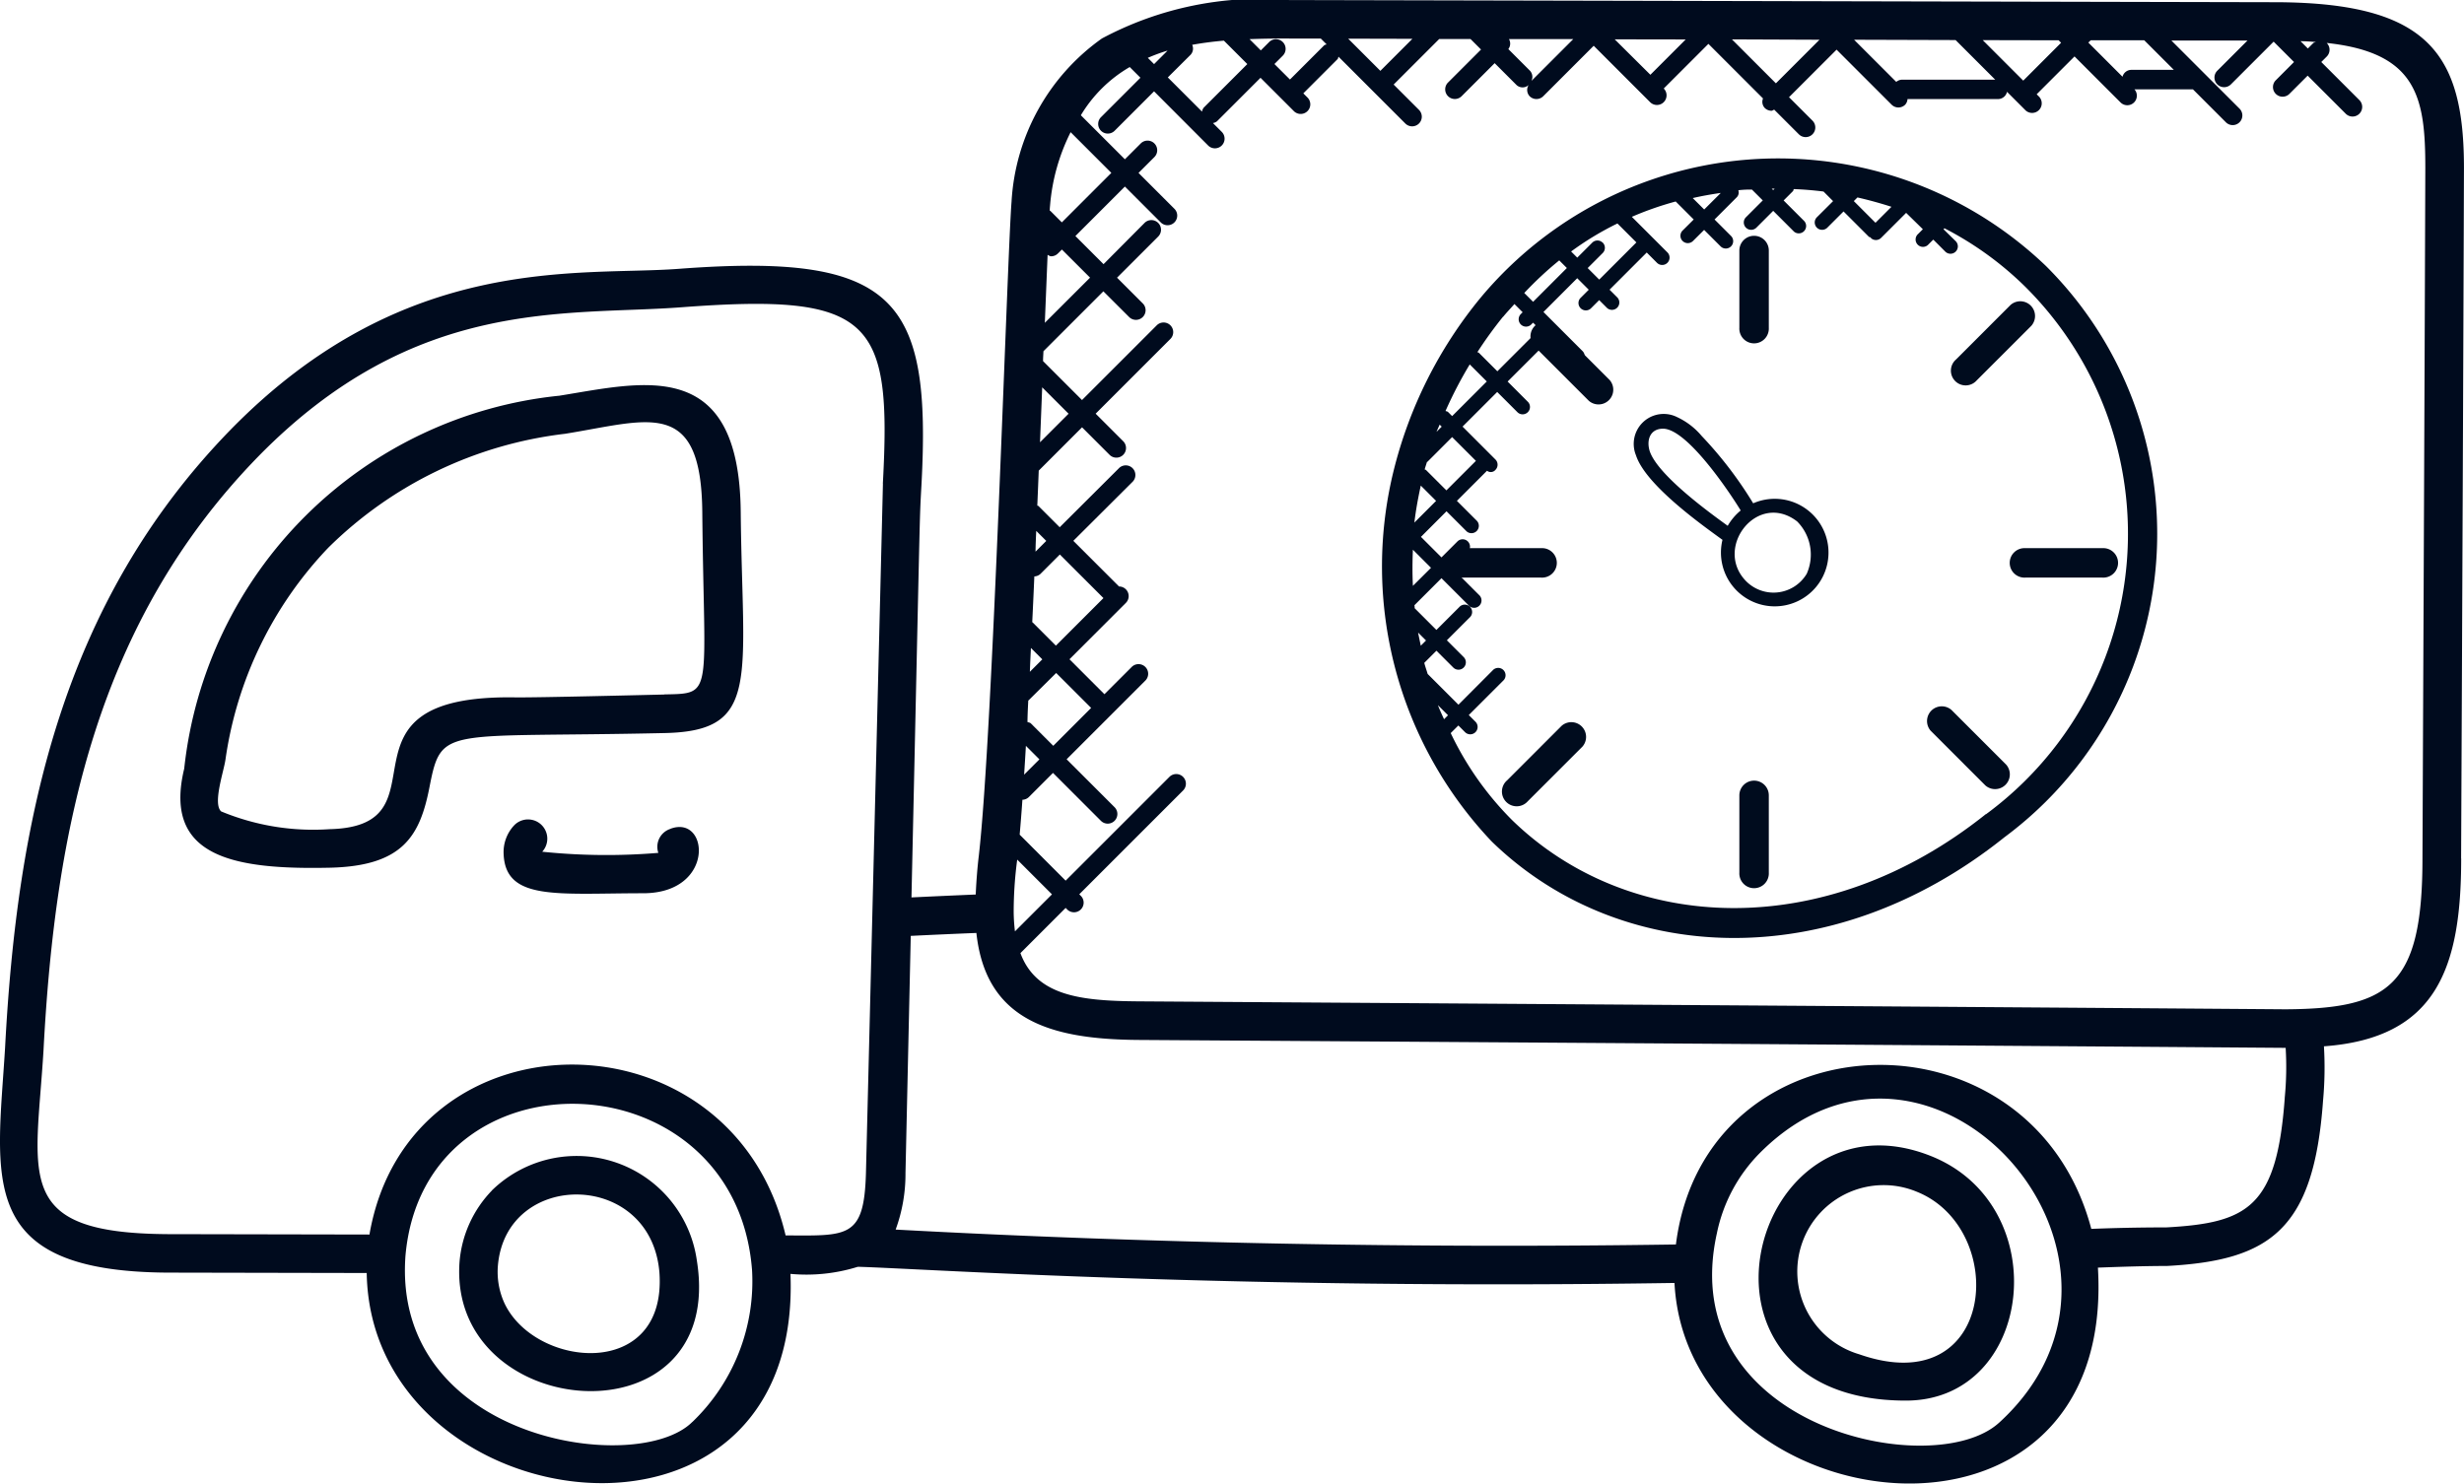 <svg xmlns="http://www.w3.org/2000/svg" width="62.171" height="37.44" viewBox="0 0 62.171 37.44">
  <g id="pickup-delivery" transform="translate(-99 -450)">
    <path id="Path_7123" data-name="Path 7123" d="M140.815,138.295c.026-5.856.056-12.344.072-17.425h0c0-2.863-.879-4.158-4.679-4.186l-24.967-.055a8.48,8.48,0,0,0-4.721.97,5.423,5.423,0,0,0-2.28,4.12c-.109,1.362-.47,13.417-.826,16.505-.034.28-.062.624-.078.979q-.811.034-1.621.073c.23-10.365.2-9.436.251-10.39.255-4.706-.624-5.889-6.117-5.474-2.515.192-6.915-.436-11.315,4.062-4.257,4.37-5.387,9.842-5.689,15.6-.2,3.292-.762,5.64,4.09,5.671l5.035.01c.1,6.293,11,7.8,10.692.022a4.356,4.356,0,0,0,1.7-.179c1.667.047,9.418.582,20.605.408.321,6.1,11.154,7.508,10.684-.387.578-.021,1.154-.041,1.747-.042,2.605-.141,3.7-.924,3.933-4.166a9.159,9.159,0,0,0,.023-1.377c2.836-.208,3.463-1.969,3.463-4.74ZM96.185,152.514c-1.382,1.382-7.586.469-7.237-4.2.473-5.287,8.32-5.036,8.744.36a4.918,4.918,0,0,1-1.506,3.841Zm4.81-23.679c0,.05-.417,16.945-.429,17.408-.047,1.637-.454,1.571-2.027,1.563-1.349-5.75-9.512-5.739-10.5-.022l-5.1-.01c-3.921-.025-3.315-1.445-3.124-4.643.293-5.586,1.357-10.811,5.413-14.977,3.97-4.057,7.757-3.549,10.694-3.772,4.813-.363,5.295.315,5.071,4.452Zm36.155-11.147c-.021.011-.047.009-.065.027l-.137.137-.184-.184c.13,0,.258.01.386.02Zm-5.68-.043,1.351,0,.746.746h-1.08a.231.231,0,0,0-.215.174l-.863-.863Zm-.81,0,.062.062-.955.956-1.022-1.022Zm-2.6-.006,1,1H126.7a.235.235,0,0,0-.137.056l-1.064-1.064Zm-3.434-.008-1.1,1.1-1.109-1.109Zm-3.376-.007-.891.891-.9-.894Zm-4.461-.01,1.625,0-1.056,1.056a.231.231,0,0,0-.036-.256l-.547-.547a.229.229,0,0,0,.014-.256Zm-2.435-.006-.808.808-.812-.812Zm-3.111-.007.8,0,.146.146c-.021.011-.045.009-.061.025l-.863.863-.392-.391.211-.211a.243.243,0,0,0-.344-.344l-.211.211-.284-.284c.324-.012.654-.017,1-.017Zm-2.484.408a.229.229,0,0,0,.039-.25q.388-.07.8-.105l.591.591-1.1,1.1a.23.23,0,0,0-.043.1l-.863-.863Zm-.586-.1-.337.337-.158-.158A4.572,4.572,0,0,1,108.169,117.907Zm-2.96,3.891a5.017,5.017,0,0,1,.518-1.836l1.027,1.027-1.249,1.249-.294-.294s-.008,0-.011,0c0-.051.005-.107.009-.142Zm-.065,1.259c.03.013.057.037.09.037a.24.24,0,0,0,.172-.071l.1-.1.711.71-1.141,1.14c.027-.657.05-1.24.07-1.719Zm-.134,3.345.665.665-.721.721c.019-.478.038-.94.055-1.386Zm-.147,3.626.249.249-.271.271C104.847,130.376,104.855,130.2,104.863,130.028Zm-.051,1.145a.242.242,0,0,0,.153-.063l.49-.49,1.1,1.1-1.2,1.2-.588-.588s-.007,0-.009,0q.028-.573.053-1.158Zm-.084,1.809.284.284-.314.314C104.709,133.384,104.719,133.184,104.729,132.983Zm-.066,1.322.7-.694.882.882-.955.956-.564-.564c-.024-.024-.057-.024-.087-.036C104.643,134.67,104.653,134.49,104.662,134.305Zm-.064,1.145.341.341-.386.386c.016-.233.03-.475.045-.727Zm-.22,2.887c0-.006,0-.013,0-.017l.878.878-.934.934a4.5,4.5,0,0,1-.032-.474,9.978,9.978,0,0,1,.087-1.321Zm24.777,14.193h0c-1.651,1.516-8.213.114-7.121-4.784a4.02,4.02,0,0,1,1.09-2.028c4.335-4.338,10.55,2.684,6.031,6.813Zm7.206-8.192v0c-.2,2.753-.928,3.152-2.99,3.265q-.942,0-1.891.037c-1.518-5.728-9.749-5.428-10.481.394-6.652.1-13.4-.035-19.687-.376a4.082,4.082,0,0,0,.248-1.425l.133-5.987q.827-.041,1.656-.074c.237,2.2,1.864,2.681,4.063,2.7,19.842.129,28.972.2,28.972.2a8.034,8.034,0,0,1-.024,1.268Zm-.079-2.24c-9.123-.069-19.388-.136-28.863-.2-1.428-.012-2.559-.135-2.959-1.217l1.141-1.141.039.039a.243.243,0,1,0,.344-.344l-.039-.039,2.619-2.619a.243.243,0,1,0-.344-.344l-2.619,2.619-1.16-1.161c.023-.265.047-.556.069-.88a.244.244,0,0,0,.16-.066l.612-.612,1.209,1.209a.243.243,0,0,0,.344-.344l-1.209-1.209,1.986-1.986a.243.243,0,0,0-.344-.344l-.688.688-.882-.882,1.422-1.422a.243.243,0,0,0-.172-.415l-1.153-1.152,1.5-1.495a.243.243,0,0,0-.344-.343l-1.5,1.495-.538-.538c-.008-.008-.018,0-.027-.011q.019-.443.036-.88l1.093-1.093.7.7a.243.243,0,0,0,.343-.344l-.7-.7,1.886-1.886a.243.243,0,0,0-.344-.344l-1.886,1.886-.983-.983c0-.085.007-.165.01-.249l1.512-1.512.65.649a.243.243,0,0,0,.344-.344l-.649-.649,1.038-1.038a.243.243,0,1,0-.344-.344l-1.035,1.041-.71-.71,1.249-1.249.905.905a.243.243,0,0,0,.344-.344l-.905-.905.4-.4a.243.243,0,0,0-.344-.344l-.4.4-1.111-1.111a3.46,3.46,0,0,1,1.233-1.217l.27.27-1,1a.243.243,0,0,0,.344.343l1-1L109.2,120.3a.243.243,0,0,0,.344-.344l-.222-.222a.239.239,0,0,0,.1-.043l1.1-1.1.836.836a.243.243,0,1,0,.344-.343l-.1-.1.863-.863c.017-.017.015-.042.025-.062l1.686,1.686a.243.243,0,0,0,.344-.344l-.639-.639,1.15-1.15.789,0,.266.266-.833.833a.243.243,0,0,0,.344.344l.833-.833.54.54a.224.224,0,0,0,.317.011.233.233,0,0,0,.025.283.243.243,0,0,0,.344,0l1.273-1.273,1.423,1.423a.243.243,0,0,0,.344-.344l0,0,1.127-1.127,1.378,1.378a.226.226,0,0,0,.043.239.242.242,0,0,0,.172.071c.024,0,.044-.021.067-.028l.622.622a.243.243,0,1,0,.344-.344l-.592-.592,1.2-1.2,1.388,1.388a.243.243,0,0,0,.344,0,.233.233,0,0,0,.058-.141h2.292a.232.232,0,0,0,.218-.183l.467.467a.243.243,0,0,0,.343-.344l-.061-.061.955-.955,1.163,1.163a.241.241,0,0,0,.349-.332h1.476l.831.831a.243.243,0,1,0,.344-.344l-1.719-1.719,1.92,0-.762.762a.243.243,0,0,0,.344.344l1.078-1.078.514.514-.465.466a.243.243,0,0,0,.344.343l.465-.465.961.961a.243.243,0,1,0,.344-.344l-.961-.961.137-.137a.243.243,0,0,0,0-.344h0c2.286.245,2.488,1.383,2.488,3.153-.017,5.079-.046,11.569-.072,17.425,0,3.258-.849,3.81-3.563,3.81Z" transform="translate(20.283 333.372)" fill="#000b1e"/>
    <path id="Path_7124" data-name="Path 7124" d="M180.655,372.051a2.933,2.933,0,0,0-.816,1.8c-.3,4.062,6.737,4.639,5.988-.032a3.063,3.063,0,0,0-5.173-1.77Zm.32,2.849a1.9,1.9,0,0,1-.167-.967c.217-2.412,3.859-2.4,4.074.183C185.079,376.845,181.758,376.545,180.975,374.9Z" transform="translate(-69.244 107.995)" fill="#000b1e"/>
    <path id="Path_7125" data-name="Path 7125" d="M470.317,369.2c-4.561-1.827-6.671,6.168-.644,6.168C472.9,375.371,473.457,370.464,470.317,369.2Zm-1.817,5a2.179,2.179,0,1,1,1.457-4.1C472.277,371.038,471.965,375.412,468.5,374.2Z" transform="translate(-322.586 109.979)" fill="#000b1e"/>
    <path id="Path_7126" data-name="Path 7126" d="M127.984,201.707a10.6,10.6,0,0,0-9.451,9.41c-.54,2.235,1.249,2.554,3.689,2.5,1.828-.046,2.259-.8,2.5-2.034.306-1.566.352-1.239,5.942-1.364,2.425-.053,1.951-1.356,1.911-5.583-.038-3.948-2.468-3.268-4.592-2.928Zm2.658,7.54c-.571.013-3.174.078-3.744.072-4.912-.084-1.581,3.253-4.7,3.326a6.052,6.052,0,0,1-2.734-.449c-.214-.2.066-1,.11-1.307a9.719,9.719,0,0,1,2.59-5.343,10.18,10.18,0,0,1,5.975-2.879c2.109-.338,3.44-.94,3.466,1.977.043,4.657.307,4.575-.962,4.6Z" transform="translate(-14.885 258.281)" fill="#000b1e"/>
    <path id="Path_7127" data-name="Path 7127" d="M193.81,297.266a.475.475,0,0,0-.306.606,15.775,15.775,0,0,1-2.93-.029.486.486,0,0,0-.7-.674.986.986,0,0,0-.274.722c.04,1.2,1.355,1,3.521,1,1.828,0,1.664-1.99.691-1.628Z" transform="translate(-77.893 173.652)" fill="#000b1e"/>
    <g id="Group_8808" data-name="Group 8808" transform="translate(-49 5.375)">
      <path id="Path_5260" data-name="Path 5260" d="M23.317,27.594c.243.755,1.681,1.769,2.183,2.135a1.357,1.357,0,1,0,.775-.922,9.982,9.982,0,0,0-1.3-1.7,1.793,1.793,0,0,0-.619-.475A.756.756,0,0,0,23.317,27.594Zm4.066,1.67a1.187,1.187,0,0,1,.242,1.323.975.975,0,0,1-1.576.134C25.314,29.874,26.4,28.508,27.383,29.264ZM24,26.924c.6,0,1.659,1.57,1.96,2.064a1.427,1.427,0,0,0-.328.387c-.365-.266-1.769-1.266-1.97-1.891C23.577,27.2,23.681,26.924,24,26.924Z" transform="translate(165.961 428.52)" fill="#000c1e"/>
      <path id="Path_5261" data-name="Path 5261" d="M44.142,47.364a.372.372,0,0,0,.525-.525L43.288,45.46a.372.372,0,0,0-.525.525Z" transform="translate(153.952 417.083)" fill="#000c1e"/>
      <path id="Path_5262" data-name="Path 5262" d="M22.413,25.635a.372.372,0,0,0,.525-.525l-1.379-1.379a.372.372,0,0,0-.525.525Z" transform="translate(165.675 429.104)" fill="#000c1e"/>
      <path id="Path_5263" data-name="Path 5263" d="M43.288,25.637l1.379-1.379a.372.372,0,0,0-.525-.525l-1.379,1.379a.372.372,0,1,0,.525.525Z" transform="translate(154.588 428.588)" fill="#000c1e"/>
      <path id="Path_5264" data-name="Path 5264" d="M22.416,45.46l-1.379,1.379a.372.372,0,1,0,.525.525l1.379-1.379a.372.372,0,0,0-.525-.525Z" transform="translate(164.986 417.483)" fill="#000c1e"/>
      <path id="Path_5265" data-name="Path 5265" d="M47.141,35.849h1.951a.372.372,0,1,0,0-.743H47.141a.372.372,0,1,0,0,.743Z" transform="translate(151.959 423.353)" fill="#000c1e"/>
      <path id="Path_5266" data-name="Path 5266" d="M32.871,49.465a.372.372,0,0,0-.372.372v1.951a.372.372,0,1,0,.743,0V49.837A.371.371,0,0,0,32.871,49.465Z" transform="translate(159.388 414.861)" fill="#000c1e"/>
      <path id="Path_7130" data-name="Path 7130" d="M32.871,49.465a.372.372,0,0,0-.372.372v1.951a.372.372,0,1,0,.743,0V49.837A.371.371,0,0,0,32.871,49.465Z" transform="translate(159.388 401.111)" fill="#000c1e"/>
      <path id="Path_7131" data-name="Path 7131" d="M47.141,35.849h1.951a.372.372,0,1,0,0-.743H47.141a.372.372,0,1,0,0,.743Z" transform="translate(137.798 423.353)" fill="#000c1e"/>
      <path id="Path_5721" data-name="Path 5721" d="M35.77,10.737a11.037,11.037,0,0,0-2.192,4.376,10.086,10.086,0,0,0,2.482,9.341c3.188,3.1,8.519,3.422,12.933-.108a9.537,9.537,0,0,0,1.047-14.42A9.771,9.771,0,0,0,35.77,10.737Zm9.971-1.9-.547-.547.092-.092q.436.1.858.236Zm-2.582-.825-.036-.036c.025,0,.05,0,.075,0Zm-1.326.077-.414.413-.289-.288C41.357,8.161,41.591,8.12,41.831,8.085Zm-2.976,1.25a.186.186,0,0,0-.263,0l-.378.378-.155-.155a7.491,7.491,0,0,1,1.169-.707l.478.478-.938.938-.291-.291.378-.378A.186.186,0,0,0,38.856,9.335Zm-1.093.45.19.19-.852.853-.223-.223A8.9,8.9,0,0,1,37.763,9.785Zm-1.419,1.422c.094-.115.191-.215.286-.323l.207.207-.048.048a.186.186,0,0,0,.263.263l.048-.048.163.163L36.2,12.585l-.467-.467c-.01-.01-.025-.008-.037-.016A10.45,10.45,0,0,1,36.344,11.207Zm-1.645,9.8.255.255-.1.1C34.8,21.247,34.746,21.132,34.7,21.011Zm-.5-1.832.2.2-.132.132C34.245,19.4,34.221,19.29,34.2,19.179Zm-.133-2.093.459.459L34.069,18C34.054,17.7,34.056,17.394,34.069,17.087Zm.2-1.617.387.387-.548.548C34.143,16.091,34.2,15.779,34.268,15.47Zm.132-.393c-.009-.009-.022-.007-.033-.013.017-.064.039-.127.058-.19,0,0,.01,0,.014-.006l.621-.621.6.6-.745.745Zm.266-.962c.024-.062.054-.121.079-.183l.052.052Zm.292-.5c-.018-.018-.043-.018-.065-.027a10.432,10.432,0,0,1,.611-1.175l.43.43-.874.874Zm13.57,10.146c-4.078,3.26-9.008,3.013-11.951.156a7.889,7.889,0,0,1-1.553-2.2l.193-.192.166.166a.186.186,0,1,0,.263-.263l-.166-.166.865-.865a.186.186,0,1,0-.263-.262L35.218,21l-.777-.777c-.027-.094-.061-.184-.085-.279l.307-.307.427.427a.186.186,0,0,0,.263-.263l-.427-.427L35.5,18.8a.186.186,0,1,0-.262-.263l-.576.576-.549-.549c0-.025,0-.049-.006-.074l.683-.683.684.684a.186.186,0,1,0,.263-.262l-.684-.684.4-.4a.186.186,0,1,0-.263-.263l-.4.4-.518-.518.645-.646.507.507a.186.186,0,0,0,.262-.263l-.507-.507.76-.76a.153.153,0,0,0,.212-.021.186.186,0,0,0,0-.263l-.829-.83.874-.874.518.518a.186.186,0,0,0,.263-.262l-.518-.519,1.067-1.066.562.562a.186.186,0,0,0,.263-.263l-.988-.988.852-.853.291.291-.213.213a.186.186,0,0,0,.263.262l.213-.213.2.2a.186.186,0,0,0,.262-.263l-.2-.2.938-.938.261.262a.186.186,0,0,0,.263-.263l-.9-.9A8.109,8.109,0,0,1,40.7,8.3l.454.454-.278.277a.186.186,0,1,0,.263.263l.278-.277.418.418a.186.186,0,0,0,.263-.263l-.418-.418.564-.564a.173.173,0,0,0,.036-.174A2.452,2.452,0,0,1,42.624,8l.273.273L42.47,8.7a.186.186,0,0,0,.263.263l.427-.427.522.522a.186.186,0,0,0,.263-.262l-.522-.522.234-.234c.015-.015.013-.036.022-.053.252.01.5.03.751.062l.241.242L44.26,8.7a.186.186,0,0,0,.263.263l.412-.412.638.638c.013.013.031.011.047.019s0,.007,0,.01a.186.186,0,0,0,.263,0l.631-.631L46.936,9l-.12.12a.186.186,0,1,0,.263.262l.12-.12.3.3a.186.186,0,1,0,.263-.263L47.457,9l.024-.024a8.363,8.363,0,0,1,2.036,1.473A8.788,8.788,0,0,1,48.529,23.764Z" transform="translate(149.581 441.41)" fill="#000c1e"/>
    </g>
  </g>
</svg>
